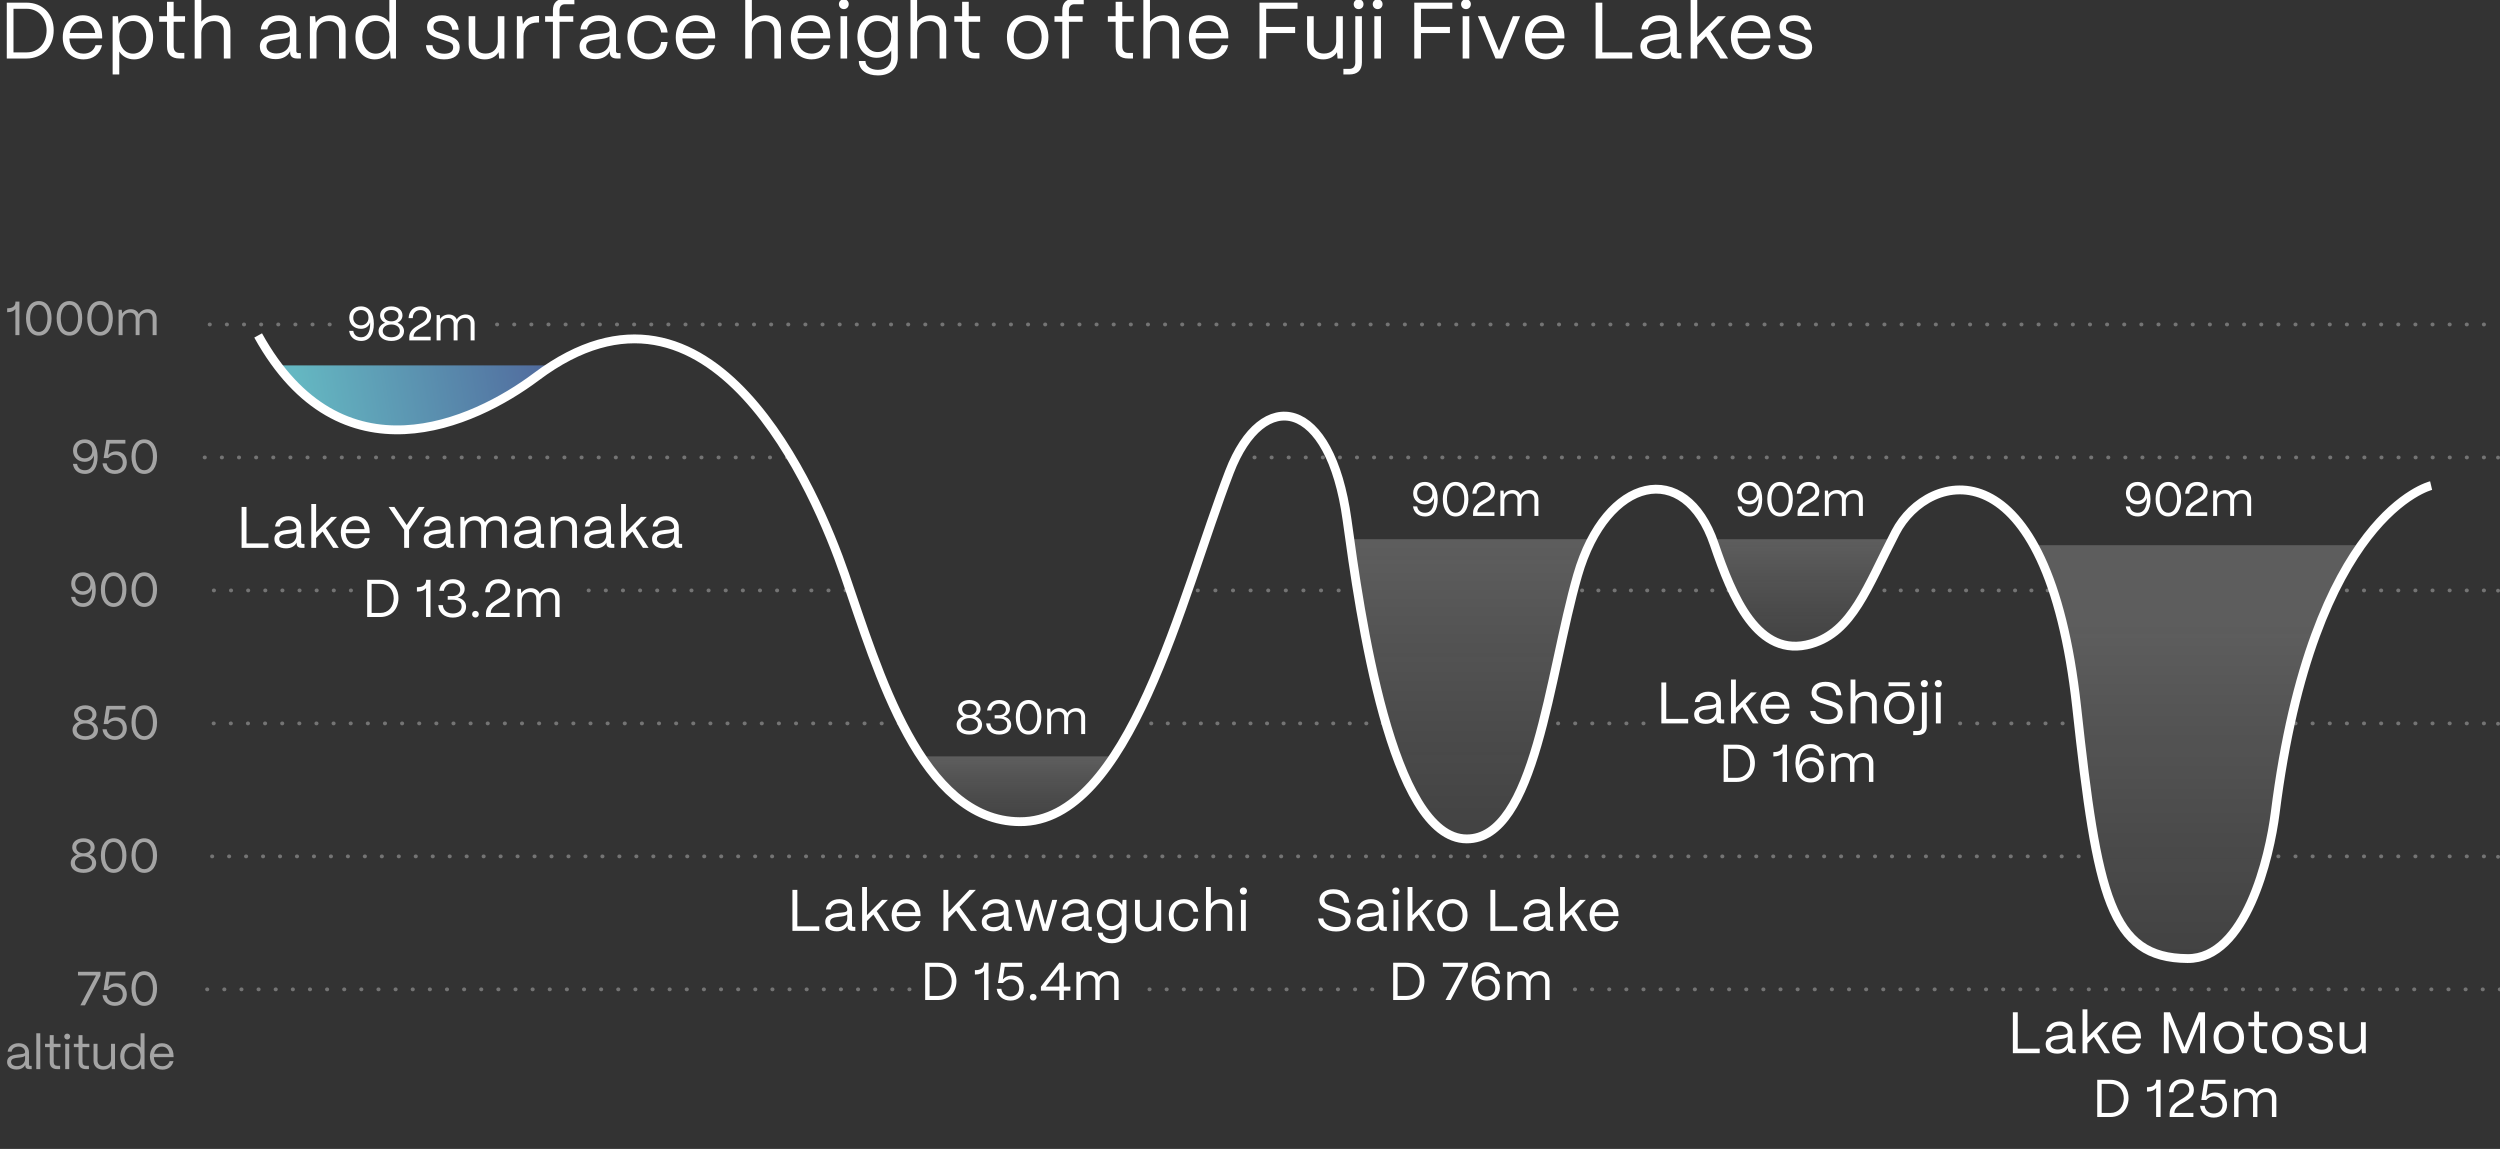 <svg width="470" height="216" viewBox="0 0 470 216" fill="none" xmlns="http://www.w3.org/2000/svg">
<rect x="0" y="0" width="470" height="216" fill="#333333" stroke="none"/>
<g clip-path="url(#clip0_298_1403)">
<g opacity="0.3">
<path d="M444.5 102.5H382L388 116L390.296 129.439L392.899 153.443L395.233 165.381L399.503 174.97L405.869 179.383L413.966 180.034L418.792 177.018L425.142 165.207L428.46 148.411L430.889 134.647L434.667 122.534L438.5 111.5L444.5 102.5Z" fill="url(#paint0_linear_298_1403)"/>
</g>
<path opacity="0.3" d="M355.7 101.373H321.934L326.188 113.676L331.411 119.534L337.603 121.487L345.413 119.122L351.144 111.041L355.7 101.373Z" fill="url(#paint1_linear_298_1403)"/>
<path opacity="0.3" d="M299.28 101.373H253.75L256.56 118.852L261.37 138.696L267.133 151.682L272.546 156.953L277.134 157.588L282.341 154.333L287.31 145.094L294.819 116.883L299.28 101.373Z" fill="url(#paint2_linear_298_1403)"/>
<path opacity="0.3" d="M209.427 142.205H173.184L179.962 150L186.932 153.778L194.282 154.27L200.584 151.683L206.538 146.126L209.427 142.205Z" fill="url(#paint3_linear_298_1403)"/>
<path d="M103.33 68.701H52.449L57.752 74.511L66.658 79.449L74.627 80.814L82.216 80.115L90.963 77.195L97.043 73.908L103.33 68.701Z" fill="url(#paint4_linear_298_1403)"/>
<path d="M467 61L93 61" stroke="#747474" stroke-width="0.715" stroke-miterlimit="10" stroke-linecap="round" stroke-dasharray="0.05 3.17"/>
<path d="M62 61L38 61" stroke="#747474" stroke-width="0.715" stroke-miterlimit="10" stroke-linecap="round" stroke-dasharray="0.05 3.17"/>
<path d="M148 86H38" stroke="#747474" stroke-width="0.715" stroke-miterlimit="10" stroke-linecap="round" stroke-dasharray="0.05 3.17"/>
<path d="M469.636 86.019H469.621" stroke="#747474" stroke-width="0.715" stroke-miterlimit="10" stroke-linecap="round"/>
<path d="M467 86L232 86" stroke="#747474" stroke-width="0.715" stroke-miterlimit="10" stroke-linecap="round" stroke-dasharray="0.05 3.16"/>
<path d="M255 111L224 111" stroke="#747474" stroke-width="0.715" stroke-miterlimit="10" stroke-linecap="round" stroke-dasharray="0.05 3.26"/>
<path d="M469.636 111.041H469.621" stroke="#747474" stroke-width="0.715" stroke-miterlimit="10" stroke-linecap="round"/>
<path d="M467 111L439 111" stroke="#747474" stroke-width="0.715" stroke-miterlimit="10" stroke-linecap="round" stroke-dasharray="0.05 3.17"/>
<path d="M385 111L351 111" stroke="#747474" stroke-width="0.715" stroke-miterlimit="10" stroke-linecap="round" stroke-dasharray="0.05 3.02"/>
<path d="M325 111L296 111" stroke="#747474" stroke-width="0.715" stroke-miterlimit="10" stroke-linecap="round" stroke-dasharray="0.05 3.01"/>
<path d="M159 111L109 111" stroke="#747474" stroke-width="0.715" stroke-miterlimit="10" stroke-linecap="round" stroke-dasharray="0.05 3.17"/>
<path d="M66 111L38 111" stroke="#747474" stroke-width="0.715" stroke-miterlimit="10" stroke-linecap="round" stroke-dasharray="0.05 3.17"/>
<path d="M469.636 136.057H469.621" stroke="#747474" stroke-width="0.715" stroke-miterlimit="10" stroke-linecap="round"/>
<path d="M467 136L431 136" stroke="#747474" stroke-width="0.715" stroke-miterlimit="10" stroke-linecap="round" stroke-dasharray="0.05 3.17"/>
<path d="M391 136L368 136" stroke="#747474" stroke-width="0.715" stroke-miterlimit="10" stroke-linecap="round" stroke-dasharray="0.05 3.16"/>
<path d="M309 136L291 136" stroke="#747474" stroke-width="0.715" stroke-miterlimit="10" stroke-linecap="round" stroke-dasharray="0.05 3.16"/>
<path d="M260 136L213 136" stroke="#747474" stroke-width="0.715" stroke-miterlimit="10" stroke-linecap="round" stroke-dasharray="0.05 3.06"/>
<path d="M169 136L38 136" stroke="#747474" stroke-width="0.715" stroke-miterlimit="10" stroke-linecap="round" stroke-dasharray="0.05 3.17"/>
<path d="M469.636 161.076H469.621" stroke="#747474" stroke-width="0.715" stroke-miterlimit="10" stroke-linecap="round"/>
<path d="M467 161L426 161" stroke="#747474" stroke-width="0.715" stroke-miterlimit="10" stroke-linecap="round" stroke-dasharray="0.05 3.17"/>
<path d="M394 161L38 161" stroke="#747474" stroke-width="0.715" stroke-miterlimit="10" stroke-linecap="round" stroke-dasharray="0.05 3.14"/>
<path d="M171 186L38 186" stroke="#747474" stroke-width="0.715" stroke-miterlimit="10" stroke-linecap="round" stroke-dasharray="0.05 3.17"/>
<path d="M258 186L213 186" stroke="#747474" stroke-width="0.715" stroke-miterlimit="10" stroke-linecap="round" stroke-dasharray="0.05 3.17"/>
<path d="M470 186L294 186" stroke="#747474" stroke-width="0.715" stroke-miterlimit="10" stroke-linecap="round" stroke-dasharray="0.05 3.17"/>
<path d="M457.051 91.291C457.051 91.291 434.842 96.514 427.745 152.776C426.698 161.079 422.221 180.304 411.251 180.209C396.741 180.097 394.296 168.508 390.422 132.979C384.945 82.909 362.482 88.275 356.354 100.102C351.004 110.421 348.289 118.755 340.51 121.025C330.414 123.962 325.619 112.119 322.285 102.324C316.793 86.195 301.965 89.481 296.583 108.166C291.202 126.852 288.662 157.713 275.755 157.713C261.546 157.713 255.673 115.374 253.244 97.72C250.1 74.828 237.4 72.447 231.129 88.751C222.096 112.214 212.301 154.617 191.711 154.475C173.153 154.348 165.104 126.28 158.801 108.008C153.531 92.72 133.861 46.046 100.825 70.828C89.029 79.67 64.073 91.116 48.531 63.065" stroke="white" stroke-width="1.662" stroke-miterlimit="10"/>
<path d="M2.893 58.095C2.596 58.491 2.11 58.689 1.453 58.689H1.345V57.951H1.453C2.398 57.951 2.902 57.546 2.902 56.79V56.7H3.649V63H2.893V58.095ZM7.295 63.099C5.828 63.099 4.892 61.821 4.892 59.832C4.892 57.861 5.828 56.601 7.295 56.601C8.762 56.601 9.698 57.861 9.698 59.832C9.698 61.821 8.762 63.099 7.295 63.099ZM5.666 59.832C5.666 61.398 6.305 62.406 7.295 62.406C8.285 62.406 8.924 61.398 8.924 59.832C8.924 58.284 8.285 57.294 7.295 57.294C6.305 57.294 5.666 58.284 5.666 59.832ZM13.052 63.099C11.585 63.099 10.649 61.821 10.649 59.832C10.649 57.861 11.585 56.601 13.052 56.601C14.519 56.601 15.455 57.861 15.455 59.832C15.455 61.821 14.519 63.099 13.052 63.099ZM11.423 59.832C11.423 61.398 12.062 62.406 13.052 62.406C14.042 62.406 14.681 61.398 14.681 59.832C14.681 58.284 14.042 57.294 13.052 57.294C12.062 57.294 11.423 58.284 11.423 59.832ZM18.809 63.099C17.342 63.099 16.406 61.821 16.406 59.832C16.406 57.861 17.342 56.601 18.809 56.601C20.276 56.601 21.212 57.861 21.212 59.832C21.212 61.821 20.276 63.099 18.809 63.099ZM17.18 59.832C17.18 61.398 17.819 62.406 18.809 62.406C19.799 62.406 20.438 61.398 20.438 59.832C20.438 58.284 19.799 57.294 18.809 57.294C17.819 57.294 17.18 58.284 17.18 59.832ZM22.297 63V58.23H22.892L22.963 58.968C23.288 58.455 23.909 58.122 24.593 58.122C25.312 58.122 25.852 58.491 26.096 59.067C26.401 58.509 27.058 58.122 27.788 58.122C28.796 58.122 29.444 58.833 29.444 59.805V63H28.697V59.832C28.697 59.193 28.3 58.779 27.662 58.779C26.77 58.779 26.248 59.373 26.239 60.102V63H25.502V59.832C25.502 59.193 25.105 58.779 24.466 58.779C23.576 58.779 23.053 59.373 23.044 60.102V63H22.297Z" fill="#A4A4A4"/>
<path d="M3.106 201.072C2.026 201.072 1.333 200.514 1.333 199.641C1.333 198.543 2.395 198.336 3.349 198.237C4.078 198.165 4.708 198.174 4.717 197.787C4.708 197.184 4.213 196.761 3.493 196.761C2.8 196.761 2.26 197.148 2.179 197.715H1.441C1.531 196.779 2.377 196.122 3.511 196.122C4.69 196.122 5.446 196.824 5.446 197.832V200.154C5.446 200.307 5.527 200.388 5.689 200.388H5.959V201H5.536C5.023 201 4.753 200.766 4.753 200.325V200.181C4.474 200.73 3.934 201.072 3.106 201.072ZM2.08 199.623C2.08 200.118 2.53 200.433 3.214 200.433C4.105 200.433 4.717 199.866 4.717 199.074V198.453C4.51 198.732 3.979 198.786 3.394 198.849C2.737 198.921 2.08 199.011 2.08 199.623ZM6.824 201V194.25H7.571V201H6.824ZM10.771 201C9.844 201 9.349 200.523 9.349 199.641V196.86H8.467V196.23H9.349V194.601H10.096V196.23H11.383V196.86H10.096V199.641C10.096 200.118 10.33 200.37 10.771 200.37H11.302V201H10.771ZM12.263 201V196.23H13.01V201H12.263ZM12.083 194.871C12.083 194.556 12.326 194.322 12.641 194.322C12.956 194.322 13.19 194.556 13.19 194.871C13.19 195.186 12.956 195.429 12.641 195.429C12.326 195.429 12.083 195.186 12.083 194.871ZM16.185 201C15.258 201 14.763 200.523 14.763 199.641V196.86H13.881V196.23H14.763V194.601H15.51V196.23H16.797V196.86H15.51V199.641C15.51 200.118 15.744 200.37 16.185 200.37H16.716V201H16.185ZM19.414 201.099C18.253 201.099 17.587 200.388 17.587 199.416V196.23H18.334V199.389C18.334 200.073 18.811 200.442 19.486 200.442C20.377 200.442 20.863 199.848 20.872 199.128V196.23H21.619V201H21.025L20.962 200.28C20.647 200.82 20.071 201.099 19.414 201.099ZM24.771 201.099C23.493 201.099 22.602 200.073 22.602 198.588C22.602 197.13 23.484 196.122 24.762 196.122C25.482 196.122 26.085 196.437 26.427 196.941V194.25H27.174V201H26.58L26.499 200.082C26.184 200.703 25.554 201.099 24.771 201.099ZM23.376 198.588C23.376 199.686 23.997 200.451 24.888 200.451C25.797 200.451 26.427 199.677 26.427 198.57C26.427 197.499 25.815 196.761 24.933 196.761C24.015 196.761 23.376 197.508 23.376 198.588ZM30.532 201.099C29.119 201.099 28.183 200.064 28.183 198.633C28.183 197.004 29.236 196.122 30.442 196.122C31.756 196.122 32.602 197.004 32.63 198.534V198.741H28.93C28.976 199.758 29.57 200.451 30.532 200.451C31.198 200.451 31.684 200.118 31.883 199.497H32.611C32.395 200.478 31.622 201.099 30.532 201.099ZM28.976 198.12H31.846C31.712 197.283 31.207 196.77 30.442 196.77C29.686 196.77 29.128 197.265 28.976 198.12Z" fill="#A4A4A4"/>
<path d="M45.418 103V95.3H46.342V102.153H50.467V103H45.418ZM53.756 103.088C52.436 103.088 51.589 102.406 51.589 101.339C51.589 99.997 52.887 99.744 54.053 99.623C54.944 99.535 55.714 99.546 55.725 99.073C55.714 98.336 55.109 97.819 54.229 97.819C53.382 97.819 52.722 98.292 52.623 98.985H51.721C51.831 97.841 52.865 97.038 54.251 97.038C55.692 97.038 56.616 97.896 56.616 99.128V101.966C56.616 102.153 56.715 102.252 56.913 102.252H57.243V103H56.726C56.099 103 55.769 102.714 55.769 102.175V101.999C55.428 102.67 54.768 103.088 53.756 103.088ZM52.502 101.317C52.502 101.922 53.052 102.307 53.888 102.307C54.977 102.307 55.725 101.614 55.725 100.646V99.887C55.472 100.228 54.823 100.294 54.108 100.371C53.305 100.459 52.502 100.569 52.502 101.317ZM58.52 103V94.75H59.433V100.041L62.271 97.17H63.371L61.27 99.293L63.69 103H62.623L60.643 99.931L59.433 101.152V103H58.52ZM66.942 103.121C65.215 103.121 64.071 101.856 64.071 100.107C64.071 98.116 65.358 97.038 66.832 97.038C68.438 97.038 69.472 98.116 69.505 99.986V100.239H64.984C65.039 101.482 65.765 102.329 66.942 102.329C67.756 102.329 68.35 101.922 68.592 101.163H69.483C69.219 102.362 68.273 103.121 66.942 103.121ZM65.039 99.48H68.548C68.383 98.457 67.767 97.83 66.832 97.83C65.908 97.83 65.226 98.435 65.039 99.48ZM75.981 103V99.601L73.055 95.3H74.144L76.454 98.721L78.753 95.3H79.842L76.905 99.601V103H75.981ZM81.819 103.088C80.499 103.088 79.652 102.406 79.652 101.339C79.652 99.997 80.95 99.744 82.116 99.623C83.007 99.535 83.777 99.546 83.788 99.073C83.777 98.336 83.172 97.819 82.292 97.819C81.445 97.819 80.785 98.292 80.686 98.985H79.784C79.894 97.841 80.928 97.038 82.314 97.038C83.755 97.038 84.679 97.896 84.679 99.128V101.966C84.679 102.153 84.778 102.252 84.976 102.252H85.306V103H84.789C84.162 103 83.832 102.714 83.832 102.175V101.999C83.491 102.67 82.831 103.088 81.819 103.088ZM80.565 101.317C80.565 101.922 81.115 102.307 81.951 102.307C83.04 102.307 83.788 101.614 83.788 100.646V99.887C83.535 100.228 82.886 100.294 82.171 100.371C81.368 100.459 80.565 100.569 80.565 101.317ZM86.549 103V97.17H87.275L87.364 98.072C87.76 97.445 88.519 97.038 89.355 97.038C90.234 97.038 90.894 97.489 91.192 98.193C91.566 97.511 92.368 97.038 93.26 97.038C94.492 97.038 95.284 97.907 95.284 99.095V103H94.371V99.128C94.371 98.347 93.886 97.841 93.106 97.841C92.016 97.841 91.379 98.567 91.368 99.458V103H90.466V99.128C90.466 98.347 89.981 97.841 89.201 97.841C88.112 97.841 87.474 98.567 87.463 99.458V103H86.549ZM98.813 103.088C97.493 103.088 96.646 102.406 96.646 101.339C96.646 99.997 97.944 99.744 99.11 99.623C100.001 99.535 100.771 99.546 100.782 99.073C100.771 98.336 100.166 97.819 99.286 97.819C98.439 97.819 97.779 98.292 97.68 98.985H96.778C96.888 97.841 97.922 97.038 99.308 97.038C100.749 97.038 101.673 97.896 101.673 99.128V101.966C101.673 102.153 101.772 102.252 101.97 102.252H102.3V103H101.783C101.156 103 100.826 102.714 100.826 102.175V101.999C100.485 102.67 99.825 103.088 98.813 103.088ZM97.559 101.317C97.559 101.922 98.109 102.307 98.945 102.307C100.034 102.307 100.782 101.614 100.782 100.646V99.887C100.529 100.228 99.88 100.294 99.165 100.371C98.362 100.459 97.559 100.569 97.559 101.317ZM103.543 103V97.17H104.269L104.357 98.061C104.753 97.445 105.512 97.038 106.381 97.038C107.635 97.038 108.471 97.852 108.471 99.139V103H107.558V99.172C107.558 98.358 107.03 97.841 106.15 97.841C105.105 97.841 104.467 98.567 104.456 99.458V103H103.543ZM112.004 103.088C110.684 103.088 109.837 102.406 109.837 101.339C109.837 99.997 111.135 99.744 112.301 99.623C113.192 99.535 113.962 99.546 113.973 99.073C113.962 98.336 113.357 97.819 112.477 97.819C111.63 97.819 110.97 98.292 110.871 98.985H109.969C110.079 97.841 111.113 97.038 112.499 97.038C113.94 97.038 114.864 97.896 114.864 99.128V101.966C114.864 102.153 114.963 102.252 115.161 102.252H115.491V103H114.974C114.347 103 114.017 102.714 114.017 102.175V101.999C113.676 102.67 113.016 103.088 112.004 103.088ZM110.75 101.317C110.75 101.922 111.3 102.307 112.136 102.307C113.225 102.307 113.973 101.614 113.973 100.646V99.887C113.72 100.228 113.071 100.294 112.356 100.371C111.553 100.459 110.75 100.569 110.75 101.317ZM116.767 103V94.75H117.68V100.041L120.518 97.17H121.618L119.517 99.293L121.937 103H120.87L118.89 99.931L117.68 101.152V103H116.767ZM124.754 103.088C123.434 103.088 122.587 102.406 122.587 101.339C122.587 99.997 123.885 99.744 125.051 99.623C125.942 99.535 126.712 99.546 126.723 99.073C126.712 98.336 126.107 97.819 125.227 97.819C124.38 97.819 123.72 98.292 123.621 98.985H122.719C122.829 97.841 123.863 97.038 125.249 97.038C126.69 97.038 127.614 97.896 127.614 99.128V101.966C127.614 102.153 127.713 102.252 127.911 102.252H128.241V103H127.724C127.097 103 126.767 102.714 126.767 102.175V101.999C126.426 102.67 125.766 103.088 124.754 103.088ZM123.5 101.317C123.5 101.922 124.05 102.307 124.886 102.307C125.975 102.307 126.723 101.614 126.723 100.646V99.887C126.47 100.228 125.821 100.294 125.106 100.371C124.303 100.459 123.5 100.569 123.5 101.317Z" fill="white"/>
<path d="M69.027 116V109H71.497C73.507 109 74.907 110.42 74.907 112.46C74.907 114.55 73.507 116 71.497 116H69.027ZM69.867 115.23H71.547C72.997 115.23 74.017 114.09 74.017 112.46C74.017 110.95 72.997 109.77 71.547 109.77H69.867V115.23ZM80.099 110.55C79.769 110.99 79.229 111.21 78.499 111.21H78.379V110.39H78.499C79.549 110.39 80.109 109.94 80.109 109.1V109H80.939V116H80.099V110.55ZM85.13 116.11C83.55 116.11 82.48 115.2 82.39 113.77H83.26C83.32 114.73 84.05 115.34 85.14 115.34C86.14 115.34 86.79 114.81 86.79 114.01C86.79 113.23 86.17 112.75 85.11 112.75H84.17V112.06H85.11C85.94 112.06 86.52 111.58 86.52 110.87C86.52 110.17 85.95 109.66 85.1 109.66C84.23 109.66 83.58 110.21 83.45 111.07H82.58C82.76 109.74 83.76 108.89 85.15 108.89C86.45 108.89 87.36 109.64 87.36 110.7C87.36 111.51 86.83 112.13 86.05 112.34C87.05 112.57 87.62 113.2 87.62 114.1C87.62 115.29 86.63 116.11 85.13 116.11ZM89.385 116.1C89.025 116.1 88.755 115.83 88.755 115.47C88.755 115.12 89.025 114.85 89.385 114.85C89.745 114.85 90.015 115.12 90.015 115.47C90.015 115.83 89.745 116.1 89.385 116.1ZM91.361 115.34C91.361 112.77 95.05 112.8 95.05 110.9C95.05 110.16 94.531 109.66 93.691 109.66C92.811 109.66 92.111 110.21 92.091 111.34H91.21C91.29 109.74 92.341 108.89 93.701 108.89C95.04 108.89 95.921 109.7 95.921 110.9C95.921 113.3 92.251 113.2 92.251 115.23H95.82V116H91.361V115.34ZM97.264 116V110.7H97.924L98.004 111.52C98.364 110.95 99.054 110.58 99.814 110.58C100.614 110.58 101.214 110.99 101.484 111.63C101.824 111.01 102.554 110.58 103.364 110.58C104.484 110.58 105.204 111.37 105.204 112.45V116H104.374V112.48C104.374 111.77 103.934 111.31 103.224 111.31C102.234 111.31 101.654 111.97 101.644 112.78V116H100.824V112.48C100.824 111.77 100.384 111.31 99.674 111.31C98.684 111.31 98.104 111.97 98.094 112.78V116H97.264Z" fill="white"/>
<path d="M173.93 188V181H176.4C178.41 181 179.81 182.42 179.81 184.46C179.81 186.55 178.41 188 176.4 188H173.93ZM174.77 187.23H176.45C177.9 187.23 178.92 186.09 178.92 184.46C178.92 182.95 177.9 181.77 176.45 181.77H174.77V187.23ZM185.002 182.55C184.672 182.99 184.132 183.21 183.402 183.21H183.282V182.39H183.402C184.452 182.39 185.012 181.94 185.012 181.1V181H185.842V188H185.002V182.55ZM189.963 188.11C188.563 188.11 187.533 187.25 187.383 185.89H188.253C188.363 186.78 189.043 187.34 189.963 187.34C190.953 187.34 191.613 186.68 191.613 185.72C191.613 184.77 190.953 184.11 190.003 184.11C189.473 184.11 189.003 184.32 188.553 184.8H187.623L188.193 181H192.163V181.77H188.893L188.533 184.13C188.963 183.66 189.533 183.39 190.223 183.39C191.533 183.39 192.463 184.35 192.463 185.71C192.463 187.13 191.453 188.11 189.963 188.11ZM194.238 188.1C193.878 188.1 193.608 187.83 193.608 187.47C193.608 187.12 193.878 186.85 194.238 186.85C194.598 186.85 194.868 187.12 194.868 187.47C194.868 187.83 194.598 188.1 194.238 188.1ZM199.161 188V186.25H195.691V185.5L199.151 181H200.001V185.48H201.231V186.25H200.001V188H199.161ZM196.611 185.48H199.161V182.17L196.611 185.48ZM202.362 188V182.7H203.022L203.102 183.52C203.462 182.95 204.152 182.58 204.912 182.58C205.712 182.58 206.312 182.99 206.582 183.63C206.922 183.01 207.652 182.58 208.462 182.58C209.582 182.58 210.302 183.37 210.302 184.45V188H209.472V184.48C209.472 183.77 209.032 183.31 208.322 183.31C207.332 183.31 206.752 183.97 206.742 184.78V188H205.922V184.48C205.922 183.77 205.482 183.31 204.772 183.31C203.782 183.31 203.202 183.97 203.192 184.78V188H202.362Z" fill="white"/>
<path d="M324.041 147V140H326.511C328.521 140 329.921 141.42 329.921 143.46C329.921 145.55 328.521 147 326.511 147H324.041ZM324.881 146.23H326.561C328.011 146.23 329.031 145.09 329.031 143.46C329.031 141.95 328.011 140.77 326.561 140.77H324.881V146.23ZM335.113 141.55C334.783 141.99 334.243 142.21 333.513 142.21H333.393V141.39H333.513C334.563 141.39 335.123 140.94 335.123 140.1V140H335.953V147H335.113V141.55ZM340.434 147.11C338.524 147.11 337.534 145.55 337.534 143.45C337.534 141.19 338.674 139.89 340.424 139.89C341.754 139.89 342.774 140.78 342.904 142.07H342.034C341.934 141.24 341.274 140.66 340.424 140.66C339.044 140.66 338.304 141.84 338.304 143.5C338.304 143.65 338.314 143.77 338.324 143.9C338.564 143.07 339.414 142.37 340.564 142.37C341.894 142.37 342.854 143.33 342.854 144.72C342.854 146.13 341.864 147.11 340.434 147.11ZM338.734 144.73C338.734 145.8 339.554 146.35 340.374 146.35C341.184 146.35 341.994 145.81 341.994 144.72C341.994 143.62 341.204 143.09 340.394 143.09C339.574 143.09 338.734 143.65 338.734 144.73ZM344.251 147V141.7H344.911L344.991 142.52C345.351 141.95 346.041 141.58 346.801 141.58C347.601 141.58 348.201 141.99 348.471 142.63C348.811 142.01 349.541 141.58 350.351 141.58C351.471 141.58 352.191 142.37 352.191 143.45V147H351.361V143.48C351.361 142.77 350.921 142.31 350.211 142.31C349.221 142.31 348.641 142.97 348.631 143.78V147H347.811V143.48C347.811 142.77 347.371 142.31 346.661 142.31C345.671 142.31 345.091 142.97 345.081 143.78V147H344.251Z" fill="white"/>
<path d="M394.28 210V203H396.75C398.76 203 400.16 204.42 400.16 206.46C400.16 208.55 398.76 210 396.75 210H394.28ZM395.12 209.23H396.8C398.25 209.23 399.27 208.09 399.27 206.46C399.27 204.95 398.25 203.77 396.8 203.77H395.12V209.23ZM405.352 204.55C405.022 204.99 404.482 205.21 403.752 205.21H403.632V204.39H403.752C404.802 204.39 405.362 203.94 405.362 203.1V203H406.192V210H405.352V204.55ZM407.893 209.34C407.893 206.77 411.583 206.8 411.583 204.9C411.583 204.16 411.063 203.66 410.223 203.66C409.343 203.66 408.643 204.21 408.623 205.34H407.743C407.823 203.74 408.873 202.89 410.233 202.89C411.573 202.89 412.453 203.7 412.453 204.9C412.453 207.3 408.783 207.2 408.783 209.23H412.353V210H407.893V209.34ZM416.186 210.11C414.786 210.11 413.756 209.25 413.606 207.89H414.476C414.586 208.78 415.266 209.34 416.186 209.34C417.176 209.34 417.836 208.68 417.836 207.72C417.836 206.77 417.176 206.11 416.226 206.11C415.696 206.11 415.226 206.32 414.776 206.8H413.846L414.416 203H418.386V203.77H415.116L414.756 206.13C415.186 205.66 415.756 205.39 416.446 205.39C417.756 205.39 418.686 206.35 418.686 207.71C418.686 209.13 417.676 210.11 416.186 210.11ZM420.012 210V204.7H420.672L420.752 205.52C421.112 204.95 421.802 204.58 422.562 204.58C423.362 204.58 423.962 204.99 424.232 205.63C424.572 205.01 425.302 204.58 426.112 204.58C427.232 204.58 427.952 205.37 427.952 206.45V210H427.122V206.48C427.122 205.77 426.682 205.31 425.972 205.31C424.982 205.31 424.402 205.97 424.392 206.78V210H423.572V206.48C423.572 205.77 423.132 205.31 422.422 205.31C421.432 205.31 420.852 205.97 420.842 206.78V210H420.012Z" fill="white"/>
<path d="M148.976 175V167.3H149.9V174.153H154.025V175H148.976ZM157.314 175.088C155.994 175.088 155.147 174.406 155.147 173.339C155.147 171.997 156.445 171.744 157.611 171.623C158.502 171.535 159.272 171.546 159.283 171.073C159.272 170.336 158.667 169.819 157.787 169.819C156.94 169.819 156.28 170.292 156.181 170.985H155.279C155.389 169.841 156.423 169.038 157.809 169.038C159.25 169.038 160.174 169.896 160.174 171.128V173.966C160.174 174.153 160.273 174.252 160.471 174.252H160.801V175H160.284C159.657 175 159.327 174.714 159.327 174.175V173.999C158.986 174.67 158.326 175.088 157.314 175.088ZM156.06 173.317C156.06 173.922 156.61 174.307 157.446 174.307C158.535 174.307 159.283 173.614 159.283 172.646V171.887C159.03 172.228 158.381 172.294 157.666 172.371C156.863 172.459 156.06 172.569 156.06 173.317ZM162.078 175V166.75H162.991V172.041L165.829 169.17H166.929L164.828 171.293L167.248 175H166.181L164.201 171.931L162.991 173.152V175H162.078ZM170.5 175.121C168.773 175.121 167.629 173.856 167.629 172.107C167.629 170.116 168.916 169.038 170.39 169.038C171.996 169.038 173.03 170.116 173.063 171.986V172.239H168.542C168.597 173.482 169.323 174.329 170.5 174.329C171.314 174.329 171.908 173.922 172.15 173.163H173.041C172.777 174.362 171.831 175.121 170.5 175.121ZM168.597 171.48H172.106C171.941 170.457 171.325 169.83 170.39 169.83C169.466 169.83 168.784 170.435 168.597 171.48ZM177.361 175V167.3H178.285V171.513L182.256 167.3H183.455L180.386 170.512L183.664 175H182.52L179.748 171.183L178.285 172.712V175H177.361ZM186.741 175.088C185.421 175.088 184.574 174.406 184.574 173.339C184.574 171.997 185.872 171.744 187.038 171.623C187.929 171.535 188.699 171.546 188.71 171.073C188.699 170.336 188.094 169.819 187.214 169.819C186.367 169.819 185.707 170.292 185.608 170.985H184.706C184.816 169.841 185.85 169.038 187.236 169.038C188.677 169.038 189.601 169.896 189.601 171.128V173.966C189.601 174.153 189.7 174.252 189.898 174.252H190.228V175H189.711C189.084 175 188.754 174.714 188.754 174.175V173.999C188.413 174.67 187.753 175.088 186.741 175.088ZM185.487 173.317C185.487 173.922 186.037 174.307 186.873 174.307C187.962 174.307 188.71 173.614 188.71 172.646V171.887C188.457 172.228 187.808 172.294 187.093 172.371C186.29 172.459 185.487 172.569 185.487 173.317ZM192.553 175L190.826 169.17H191.761L193.103 173.867L194.401 169.17H195.193L196.491 173.845L197.822 169.17H198.757L197.03 175H196.029L194.797 170.556L193.565 175H192.553ZM201.769 175.088C200.449 175.088 199.602 174.406 199.602 173.339C199.602 171.997 200.9 171.744 202.066 171.623C202.957 171.535 203.727 171.546 203.738 171.073C203.727 170.336 203.122 169.819 202.242 169.819C201.395 169.819 200.735 170.292 200.636 170.985H199.734C199.844 169.841 200.878 169.038 202.264 169.038C203.705 169.038 204.629 169.896 204.629 171.128V173.966C204.629 174.153 204.728 174.252 204.926 174.252H205.256V175H204.739C204.112 175 203.782 174.714 203.782 174.175V173.999C203.441 174.67 202.781 175.088 201.769 175.088ZM200.515 173.317C200.515 173.922 201.065 174.307 201.901 174.307C202.99 174.307 203.738 173.614 203.738 172.646V171.887C203.485 172.228 202.836 172.294 202.121 172.371C201.318 172.459 200.515 172.569 200.515 173.317ZM209.041 177.332C207.468 177.332 206.401 176.573 206.401 175.341H207.314C207.314 176.034 208.018 176.562 209.041 176.562C210.24 176.562 210.867 175.847 210.867 174.846V173.9C210.46 174.505 209.756 174.901 208.865 174.901C207.314 174.901 206.203 173.713 206.203 171.997C206.203 170.248 207.325 169.038 208.865 169.038C209.8 169.038 210.559 169.478 210.955 170.182L211.054 169.17H211.769V174.846C211.769 176.32 210.779 177.332 209.041 177.332ZM207.149 171.986C207.149 173.24 207.908 174.109 208.997 174.109C210.097 174.109 210.867 173.229 210.867 171.964C210.867 170.71 210.097 169.83 208.997 169.83C207.908 169.83 207.149 170.71 207.149 171.986ZM215.61 175.121C214.191 175.121 213.377 174.252 213.377 173.064V169.17H214.29V173.031C214.29 173.867 214.873 174.318 215.698 174.318C216.787 174.318 217.381 173.592 217.392 172.712V169.17H218.305V175H217.579L217.502 174.12C217.117 174.78 216.413 175.121 215.61 175.121ZM222.631 175.121C220.739 175.121 219.727 173.735 219.727 172.052C219.727 170.094 221.014 169.038 222.598 169.038C224.061 169.038 225.106 169.918 225.271 171.414H224.38C224.226 170.446 223.555 169.83 222.576 169.83C221.421 169.83 220.651 170.677 220.651 172.052C220.651 173.537 221.553 174.329 222.642 174.329C223.577 174.329 224.215 173.735 224.38 172.723H225.271C225.106 174.23 224.138 175.121 222.631 175.121ZM226.722 175V166.75H227.635V169.918C228.053 169.39 228.768 169.038 229.56 169.038C230.814 169.038 231.65 169.852 231.65 171.139V175H230.737V171.172C230.737 170.358 230.209 169.841 229.384 169.841C228.284 169.841 227.646 170.567 227.635 171.458V175H226.722ZM233.301 175V169.17H234.214V175H233.301ZM233.081 167.509C233.081 167.124 233.378 166.838 233.763 166.838C234.148 166.838 234.434 167.124 234.434 167.509C234.434 167.894 234.148 168.191 233.763 168.191C233.378 168.191 233.081 167.894 233.081 167.509Z" fill="white"/>
<path d="M251.184 175.121C249.248 175.121 247.917 174.12 247.818 172.668H248.786C248.896 173.658 249.831 174.285 251.184 174.285C252.361 174.285 252.977 173.801 252.977 172.998C252.977 172.217 252.295 171.92 251.558 171.689L250.227 171.271C249.611 171.073 248.06 170.743 248.06 169.236C248.06 167.993 249.083 167.179 250.678 167.179C252.438 167.179 253.527 168.07 253.648 169.709H252.691C252.614 168.62 251.855 168.015 250.634 168.015C249.666 168.015 248.984 168.455 248.984 169.192C248.984 170.039 249.864 170.215 250.524 170.424L251.767 170.809C252.746 171.117 253.923 171.502 253.923 172.954C253.923 174.307 252.889 175.121 251.184 175.121ZM257.239 175.088C255.919 175.088 255.072 174.406 255.072 173.339C255.072 171.997 256.37 171.744 257.536 171.623C258.427 171.535 259.197 171.546 259.208 171.073C259.197 170.336 258.592 169.819 257.712 169.819C256.865 169.819 256.205 170.292 256.106 170.985H255.204C255.314 169.841 256.348 169.038 257.734 169.038C259.175 169.038 260.099 169.896 260.099 171.128V173.966C260.099 174.153 260.198 174.252 260.396 174.252H260.726V175H260.209C259.582 175 259.252 174.714 259.252 174.175V173.999C258.911 174.67 258.251 175.088 257.239 175.088ZM255.985 173.317C255.985 173.922 256.535 174.307 257.371 174.307C258.46 174.307 259.208 173.614 259.208 172.646V171.887C258.955 172.228 258.306 172.294 257.591 172.371C256.788 172.459 255.985 172.569 255.985 173.317ZM261.97 175V169.17H262.883V175H261.97ZM261.75 167.509C261.75 167.124 262.047 166.838 262.432 166.838C262.817 166.838 263.103 167.124 263.103 167.509C263.103 167.894 262.817 168.191 262.432 168.191C262.047 168.191 261.75 167.894 261.75 167.509ZM264.629 175V166.75H265.542V172.041L268.38 169.17H269.48L267.379 171.293L269.799 175H268.732L266.752 171.931L265.542 173.152V175H264.629ZM273.04 175.121C271.17 175.121 270.18 173.79 270.18 172.03C270.18 170.083 271.456 169.038 273.04 169.038C274.899 169.038 275.9 170.38 275.9 172.03C275.9 174.043 274.679 175.121 273.04 175.121ZM271.115 172.03C271.115 173.526 271.984 174.329 273.04 174.329C274.283 174.329 274.965 173.295 274.965 172.03C274.965 170.721 274.206 169.83 273.04 169.83C271.874 169.83 271.115 170.721 271.115 172.03ZM280.192 175V167.3H281.116V174.153H285.241V175H280.192ZM288.53 175.088C287.21 175.088 286.363 174.406 286.363 173.339C286.363 171.997 287.661 171.744 288.827 171.623C289.718 171.535 290.488 171.546 290.499 171.073C290.488 170.336 289.883 169.819 289.003 169.819C288.156 169.819 287.496 170.292 287.397 170.985H286.495C286.605 169.841 287.639 169.038 289.025 169.038C290.466 169.038 291.39 169.896 291.39 171.128V173.966C291.39 174.153 291.489 174.252 291.687 174.252H292.017V175H291.5C290.873 175 290.543 174.714 290.543 174.175V173.999C290.202 174.67 289.542 175.088 288.53 175.088ZM287.276 173.317C287.276 173.922 287.826 174.307 288.662 174.307C289.751 174.307 290.499 173.614 290.499 172.646V171.887C290.246 172.228 289.597 172.294 288.882 172.371C288.079 172.459 287.276 172.569 287.276 173.317ZM293.294 175V166.75H294.207V172.041L297.045 169.17H298.145L296.044 171.293L298.464 175H297.397L295.417 171.931L294.207 173.152V175H293.294ZM301.716 175.121C299.989 175.121 298.845 173.856 298.845 172.107C298.845 170.116 300.132 169.038 301.606 169.038C303.212 169.038 304.246 170.116 304.279 171.986V172.239H299.758C299.813 173.482 300.539 174.329 301.716 174.329C302.53 174.329 303.124 173.922 303.366 173.163H304.257C303.993 174.362 303.047 175.121 301.716 175.121ZM299.813 171.48H303.322C303.157 170.457 302.541 169.83 301.606 169.83C300.682 169.83 300 170.435 299.813 171.48Z" fill="white"/>
<path d="M312.331 136V128.3H313.255V135.153H317.38V136H312.331ZM320.669 136.088C319.349 136.088 318.502 135.406 318.502 134.339C318.502 132.997 319.8 132.744 320.966 132.623C321.857 132.535 322.627 132.546 322.638 132.073C322.627 131.336 322.022 130.819 321.142 130.819C320.295 130.819 319.635 131.292 319.536 131.985H318.634C318.744 130.841 319.778 130.038 321.164 130.038C322.605 130.038 323.529 130.896 323.529 132.128V134.966C323.529 135.153 323.628 135.252 323.826 135.252H324.156V136H323.639C323.012 136 322.682 135.714 322.682 135.175V134.999C322.341 135.67 321.681 136.088 320.669 136.088ZM319.415 134.317C319.415 134.922 319.965 135.307 320.801 135.307C321.89 135.307 322.638 134.614 322.638 133.646V132.887C322.385 133.228 321.736 133.294 321.021 133.371C320.218 133.459 319.415 133.569 319.415 134.317ZM325.432 136V127.75H326.345V133.041L329.183 130.17H330.283L328.182 132.293L330.602 136H329.535L327.555 132.931L326.345 134.152V136H325.432ZM333.854 136.121C332.127 136.121 330.983 134.856 330.983 133.107C330.983 131.116 332.27 130.038 333.744 130.038C335.35 130.038 336.384 131.116 336.417 132.986V133.239H331.896C331.951 134.482 332.677 135.329 333.854 135.329C334.668 135.329 335.262 134.922 335.504 134.163H336.395C336.131 135.362 335.185 136.121 333.854 136.121ZM331.951 132.48H335.46C335.295 131.457 334.679 130.83 333.744 130.83C332.82 130.83 332.138 131.435 331.951 132.48ZM343.697 136.121C341.761 136.121 340.43 135.12 340.331 133.668H341.299C341.409 134.658 342.344 135.285 343.697 135.285C344.874 135.285 345.49 134.801 345.49 133.998C345.49 133.217 344.808 132.92 344.071 132.689L342.74 132.271C342.124 132.073 340.573 131.743 340.573 130.236C340.573 128.993 341.596 128.179 343.191 128.179C344.951 128.179 346.04 129.07 346.161 130.709H345.204C345.127 129.62 344.368 129.015 343.147 129.015C342.179 129.015 341.497 129.455 341.497 130.192C341.497 131.039 342.377 131.215 343.037 131.424L344.28 131.809C345.259 132.117 346.436 132.502 346.436 133.954C346.436 135.307 345.402 136.121 343.697 136.121ZM347.904 136V127.75H348.817V130.918C349.235 130.39 349.95 130.038 350.742 130.038C351.996 130.038 352.832 130.852 352.832 132.139V136H351.919V132.172C351.919 131.358 351.391 130.841 350.566 130.841C349.466 130.841 348.828 131.567 348.817 132.458V136H347.904ZM357.046 136.121C355.176 136.121 354.186 134.79 354.186 133.03C354.186 131.083 355.462 130.038 357.046 130.038C358.905 130.038 359.906 131.38 359.906 133.03C359.906 135.043 358.685 136.121 357.046 136.121ZM355.044 129.004V128.267H359.048V129.004H355.044ZM355.121 133.03C355.121 134.526 355.99 135.329 357.046 135.329C358.289 135.329 358.971 134.295 358.971 133.03C358.971 131.721 358.212 130.83 357.046 130.83C355.88 130.83 355.121 131.721 355.121 133.03ZM359.681 138.2V137.43H360.495C361.034 137.43 361.32 137.122 361.32 136.539V130.17H362.233V136.539C362.233 137.617 361.628 138.2 360.495 138.2H359.681ZM361.1 128.509C361.1 128.124 361.386 127.838 361.782 127.838C362.167 127.838 362.453 128.124 362.453 128.509C362.453 128.905 362.167 129.191 361.782 129.191C361.386 129.191 361.1 128.905 361.1 128.509ZM363.946 136V130.17H364.859V136H363.946ZM363.726 128.509C363.726 128.124 364.023 127.838 364.408 127.838C364.793 127.838 365.079 128.124 365.079 128.509C365.079 128.894 364.793 129.191 364.408 129.191C364.023 129.191 363.726 128.894 363.726 128.509Z" fill="white"/>
<path d="M15.974 89.099C14.741 89.099 13.877 88.397 13.706 87.209H14.489C14.606 87.983 15.137 88.406 15.974 88.406C17.054 88.406 17.657 87.47 17.657 85.877C17.657 85.778 17.648 85.688 17.639 85.598C17.477 86.3 16.838 86.822 15.929 86.822C14.642 86.822 13.733 85.949 13.733 84.707C13.733 83.465 14.642 82.601 15.92 82.601C17.513 82.601 18.35 83.888 18.35 85.877C18.35 87.875 17.513 89.099 15.974 89.099ZM14.48 84.725C14.471 85.679 15.2 86.165 15.92 86.165C16.631 86.165 17.342 85.697 17.342 84.734C17.342 83.753 16.64 83.285 15.938 83.285C15.218 83.285 14.489 83.771 14.48 84.725ZM21.592 89.099C20.332 89.099 19.405 88.325 19.27 87.101H20.053C20.152 87.902 20.764 88.406 21.592 88.406C22.483 88.406 23.077 87.812 23.077 86.948C23.077 86.093 22.483 85.499 21.628 85.499C21.151 85.499 20.728 85.688 20.323 86.12H19.486L19.999 82.7H23.572V83.393H20.629L20.305 85.517C20.692 85.094 21.205 84.851 21.826 84.851C23.005 84.851 23.842 85.715 23.842 86.939C23.842 88.217 22.933 89.099 21.592 89.099ZM27.123 89.099C25.656 89.099 24.72 87.821 24.72 85.832C24.72 83.861 25.656 82.601 27.123 82.601C28.59 82.601 29.526 83.861 29.526 85.832C29.526 87.821 28.59 89.099 27.123 89.099ZM25.494 85.832C25.494 87.398 26.133 88.406 27.123 88.406C28.113 88.406 28.752 87.398 28.752 85.832C28.752 84.284 28.113 83.294 27.123 83.294C26.133 83.294 25.494 84.284 25.494 85.832Z" fill="#A4A4A4"/>
<path d="M67.908 64.099C66.675 64.099 65.811 63.397 65.64 62.209H66.423C66.54 62.983 67.071 63.406 67.908 63.406C68.988 63.406 69.591 62.47 69.591 60.877C69.591 60.778 69.582 60.688 69.573 60.598C69.411 61.3 68.772 61.822 67.863 61.822C66.576 61.822 65.667 60.949 65.667 59.707C65.667 58.465 66.576 57.601 67.854 57.601C69.447 57.601 70.284 58.888 70.284 60.877C70.284 62.875 69.447 64.099 67.908 64.099ZM66.414 59.725C66.405 60.679 67.134 61.165 67.854 61.165C68.565 61.165 69.276 60.697 69.276 59.734C69.276 58.753 68.574 58.285 67.872 58.285C67.152 58.285 66.423 58.771 66.414 59.725ZM73.571 64.099C72.149 64.099 71.168 63.379 71.168 62.254C71.168 61.525 71.645 60.958 72.41 60.679C71.816 60.409 71.456 59.905 71.456 59.284C71.456 58.294 72.32 57.601 73.571 57.601C74.804 57.601 75.668 58.294 75.668 59.284C75.668 59.905 75.308 60.4 74.723 60.679C75.479 60.958 75.956 61.525 75.956 62.254C75.956 63.343 75.029 64.099 73.571 64.099ZM71.951 62.209C71.951 62.911 72.617 63.406 73.571 63.406C74.516 63.406 75.173 62.911 75.173 62.209C75.173 61.498 74.516 61.003 73.571 61.003C72.617 61.003 71.951 61.498 71.951 62.209ZM72.212 59.32C72.212 59.968 72.77 60.418 73.571 60.418C74.363 60.418 74.912 59.968 74.912 59.32C74.912 58.708 74.363 58.276 73.571 58.276C72.77 58.276 72.212 58.708 72.212 59.32ZM76.947 63.406C76.947 61.093 80.268 61.12 80.268 59.41C80.268 58.744 79.8 58.294 79.044 58.294C78.252 58.294 77.622 58.789 77.604 59.806H76.812C76.884 58.366 77.829 57.601 79.053 57.601C80.259 57.601 81.051 58.33 81.051 59.41C81.051 61.57 77.748 61.48 77.748 63.307H80.961V64H76.947V63.406ZM82.08 64V59.23H82.674L82.746 59.968C83.07 59.455 83.691 59.122 84.375 59.122C85.095 59.122 85.635 59.491 85.878 60.067C86.184 59.509 86.841 59.122 87.57 59.122C88.578 59.122 89.226 59.833 89.226 60.805V64H88.479V60.832C88.479 60.193 88.083 59.779 87.444 59.779C86.553 59.779 86.031 60.373 86.022 61.102V64H85.284V60.832C85.284 60.193 84.888 59.779 84.249 59.779C83.358 59.779 82.836 60.373 82.827 61.102V64H82.08Z" fill="white"/>
<path d="M182.244 138.099C180.822 138.099 179.841 137.379 179.841 136.254C179.841 135.525 180.318 134.958 181.083 134.679C180.489 134.409 180.129 133.905 180.129 133.284C180.129 132.294 180.993 131.601 182.244 131.601C183.477 131.601 184.341 132.294 184.341 133.284C184.341 133.905 183.981 134.4 183.396 134.679C184.152 134.958 184.629 135.525 184.629 136.254C184.629 137.343 183.702 138.099 182.244 138.099ZM180.624 136.209C180.624 136.911 181.29 137.406 182.244 137.406C183.189 137.406 183.846 136.911 183.846 136.209C183.846 135.498 183.189 135.003 182.244 135.003C181.29 135.003 180.624 135.498 180.624 136.209ZM180.885 133.32C180.885 133.968 181.443 134.418 182.244 134.418C183.036 134.418 183.585 133.968 183.585 133.32C183.585 132.708 183.036 132.276 182.244 132.276C181.443 132.276 180.885 132.708 180.885 133.32ZM187.861 138.099C186.439 138.099 185.476 137.28 185.395 135.993H186.178C186.232 136.857 186.889 137.406 187.87 137.406C188.77 137.406 189.355 136.929 189.355 136.209C189.355 135.507 188.797 135.075 187.843 135.075H186.997V134.454H187.843C188.59 134.454 189.112 134.022 189.112 133.383C189.112 132.753 188.599 132.294 187.834 132.294C187.051 132.294 186.466 132.789 186.349 133.563H185.566C185.728 132.366 186.628 131.601 187.879 131.601C189.049 131.601 189.868 132.276 189.868 133.23C189.868 133.959 189.391 134.517 188.689 134.706C189.589 134.913 190.102 135.48 190.102 136.29C190.102 137.361 189.211 138.099 187.861 138.099ZM193.373 138.099C191.906 138.099 190.97 136.821 190.97 134.832C190.97 132.861 191.906 131.601 193.373 131.601C194.84 131.601 195.776 132.861 195.776 134.832C195.776 136.821 194.84 138.099 193.373 138.099ZM191.744 134.832C191.744 136.398 192.383 137.406 193.373 137.406C194.363 137.406 195.002 136.398 195.002 134.832C195.002 133.284 194.363 132.294 193.373 132.294C192.383 132.294 191.744 133.284 191.744 134.832ZM196.862 138V133.23H197.456L197.528 133.968C197.852 133.455 198.473 133.122 199.157 133.122C199.877 133.122 200.417 133.491 200.66 134.067C200.966 133.509 201.623 133.122 202.352 133.122C203.36 133.122 204.008 133.833 204.008 134.805V138H203.261V134.832C203.261 134.193 202.865 133.779 202.226 133.779C201.335 133.779 200.813 134.373 200.804 135.102V138H200.066V134.832C200.066 134.193 199.67 133.779 199.031 133.779C198.14 133.779 197.618 134.373 197.609 135.102V138H196.862Z" fill="white"/>
<path d="M267.917 97.099C266.684 97.099 265.82 96.397 265.649 95.209H266.432C266.549 95.983 267.08 96.406 267.917 96.406C268.997 96.406 269.6 95.47 269.6 93.877C269.6 93.778 269.591 93.688 269.582 93.598C269.42 94.3 268.781 94.822 267.872 94.822C266.585 94.822 265.676 93.949 265.676 92.707C265.676 91.465 266.585 90.601 267.863 90.601C269.456 90.601 270.293 91.888 270.293 93.877C270.293 95.875 269.456 97.099 267.917 97.099ZM266.423 92.725C266.414 93.679 267.143 94.165 267.863 94.165C268.574 94.165 269.285 93.697 269.285 92.734C269.285 91.753 268.583 91.285 267.881 91.285C267.161 91.285 266.432 91.771 266.423 92.725ZM273.652 97.099C272.185 97.099 271.249 95.821 271.249 93.832C271.249 91.861 272.185 90.601 273.652 90.601C275.119 90.601 276.055 91.861 276.055 93.832C276.055 95.821 275.119 97.099 273.652 97.099ZM272.023 93.832C272.023 95.398 272.662 96.406 273.652 96.406C274.642 96.406 275.281 95.398 275.281 93.832C275.281 92.284 274.642 91.294 273.652 91.294C272.662 91.294 272.023 92.284 272.023 93.832ZM276.938 96.406C276.938 94.093 280.259 94.12 280.259 92.41C280.259 91.744 279.791 91.294 279.035 91.294C278.243 91.294 277.613 91.789 277.595 92.806H276.803C276.875 91.366 277.82 90.601 279.044 90.601C280.25 90.601 281.042 91.33 281.042 92.41C281.042 94.57 277.739 94.48 277.739 96.307H280.952V97H276.938V96.406ZM282.071 97V92.23H282.665L282.737 92.968C283.061 92.455 283.682 92.122 284.366 92.122C285.086 92.122 285.626 92.491 285.869 93.067C286.175 92.509 286.832 92.122 287.561 92.122C288.569 92.122 289.217 92.833 289.217 93.805V97H288.47V93.832C288.47 93.193 288.074 92.779 287.435 92.779C286.544 92.779 286.022 93.373 286.013 94.102V97H285.275V93.832C285.275 93.193 284.879 92.779 284.24 92.779C283.349 92.779 282.827 93.373 282.818 94.102V97H282.071Z" fill="white"/>
<path d="M261.916 188V181H264.386C266.396 181 267.796 182.42 267.796 184.46C267.796 186.55 266.396 188 264.386 188H261.916ZM262.756 187.23H264.436C265.886 187.23 266.906 186.09 266.906 184.46C266.906 182.95 265.886 181.77 264.436 181.77H262.756V187.23ZM271.758 188L275.028 181.77H271.258V181H275.958V181.77L272.718 188H271.758ZM279.559 188.11C277.649 188.11 276.659 186.55 276.659 184.45C276.659 182.19 277.799 180.89 279.549 180.89C280.879 180.89 281.899 181.78 282.029 183.07H281.159C281.059 182.24 280.399 181.66 279.549 181.66C278.169 181.66 277.429 182.84 277.429 184.5C277.429 184.65 277.439 184.77 277.449 184.9C277.689 184.07 278.539 183.37 279.689 183.37C281.019 183.37 281.979 184.33 281.979 185.72C281.979 187.13 280.989 188.11 279.559 188.11ZM277.859 185.73C277.859 186.8 278.679 187.35 279.499 187.35C280.309 187.35 281.119 186.81 281.119 185.72C281.119 184.62 280.329 184.09 279.519 184.09C278.699 184.09 277.859 184.65 277.859 185.73ZM283.376 188V182.7H284.036L284.116 183.52C284.476 182.95 285.166 182.58 285.926 182.58C286.726 182.58 287.326 182.99 287.596 183.63C287.936 183.01 288.666 182.58 289.476 182.58C290.596 182.58 291.316 183.37 291.316 184.45V188H290.486V184.48C290.486 183.77 290.046 183.31 289.336 183.31C288.346 183.31 287.766 183.97 287.756 184.78V188H286.936V184.48C286.936 183.77 286.496 183.31 285.786 183.31C284.796 183.31 284.216 183.97 284.206 184.78V188H283.376Z" fill="white"/>
<path d="M328.917 97.099C327.684 97.099 326.82 96.397 326.649 95.209H327.432C327.549 95.983 328.08 96.406 328.917 96.406C329.997 96.406 330.6 95.47 330.6 93.877C330.6 93.778 330.591 93.688 330.582 93.598C330.42 94.3 329.781 94.822 328.872 94.822C327.585 94.822 326.676 93.949 326.676 92.707C326.676 91.465 327.585 90.601 328.863 90.601C330.456 90.601 331.293 91.888 331.293 93.877C331.293 95.875 330.456 97.099 328.917 97.099ZM327.423 92.725C327.414 93.679 328.143 94.165 328.863 94.165C329.574 94.165 330.285 93.697 330.285 92.734C330.285 91.753 329.583 91.285 328.881 91.285C328.161 91.285 327.432 91.771 327.423 92.725ZM334.652 97.099C333.185 97.099 332.249 95.821 332.249 93.832C332.249 91.861 333.185 90.601 334.652 90.601C336.119 90.601 337.055 91.861 337.055 93.832C337.055 95.821 336.119 97.099 334.652 97.099ZM333.023 93.832C333.023 95.398 333.662 96.406 334.652 96.406C335.642 96.406 336.281 95.398 336.281 93.832C336.281 92.284 335.642 91.294 334.652 91.294C333.662 91.294 333.023 92.284 333.023 93.832ZM337.938 96.406C337.938 94.093 341.259 94.12 341.259 92.41C341.259 91.744 340.791 91.294 340.035 91.294C339.243 91.294 338.613 91.789 338.595 92.806H337.803C337.875 91.366 338.82 90.601 340.044 90.601C341.25 90.601 342.042 91.33 342.042 92.41C342.042 94.57 338.739 94.48 338.739 96.307H341.952V97H337.938V96.406ZM343.071 97V92.23H343.665L343.737 92.968C344.061 92.455 344.682 92.122 345.366 92.122C346.086 92.122 346.626 92.491 346.869 93.067C347.175 92.509 347.832 92.122 348.561 92.122C349.569 92.122 350.217 92.833 350.217 93.805V97H349.47V93.832C349.47 93.193 349.074 92.779 348.435 92.779C347.544 92.779 347.022 93.373 347.013 94.102V97H346.275V93.832C346.275 93.193 345.879 92.779 345.24 92.779C344.349 92.779 343.827 93.373 343.818 94.102V97H343.071Z" fill="white"/>
<path d="M401.917 97.099C400.684 97.099 399.82 96.397 399.649 95.209H400.432C400.549 95.983 401.08 96.406 401.917 96.406C402.997 96.406 403.6 95.47 403.6 93.877C403.6 93.778 403.591 93.688 403.582 93.598C403.42 94.3 402.781 94.822 401.872 94.822C400.585 94.822 399.676 93.949 399.676 92.707C399.676 91.465 400.585 90.601 401.863 90.601C403.456 90.601 404.293 91.888 404.293 93.877C404.293 95.875 403.456 97.099 401.917 97.099ZM400.423 92.725C400.414 93.679 401.143 94.165 401.863 94.165C402.574 94.165 403.285 93.697 403.285 92.734C403.285 91.753 402.583 91.285 401.881 91.285C401.161 91.285 400.432 91.771 400.423 92.725ZM407.652 97.099C406.185 97.099 405.249 95.821 405.249 93.832C405.249 91.861 406.185 90.601 407.652 90.601C409.119 90.601 410.055 91.861 410.055 93.832C410.055 95.821 409.119 97.099 407.652 97.099ZM406.023 93.832C406.023 95.398 406.662 96.406 407.652 96.406C408.642 96.406 409.281 95.398 409.281 93.832C409.281 92.284 408.642 91.294 407.652 91.294C406.662 91.294 406.023 92.284 406.023 93.832ZM410.938 96.406C410.938 94.093 414.259 94.12 414.259 92.41C414.259 91.744 413.791 91.294 413.035 91.294C412.243 91.294 411.613 91.789 411.595 92.806H410.803C410.875 91.366 411.82 90.601 413.044 90.601C414.25 90.601 415.042 91.33 415.042 92.41C415.042 94.57 411.739 94.48 411.739 96.307H414.952V97H410.938V96.406ZM416.071 97V92.23H416.665L416.737 92.968C417.061 92.455 417.682 92.122 418.366 92.122C419.086 92.122 419.626 92.491 419.869 93.067C420.175 92.509 420.832 92.122 421.561 92.122C422.569 92.122 423.217 92.833 423.217 93.805V97H422.47V93.832C422.47 93.193 422.074 92.779 421.435 92.779C420.544 92.779 420.022 93.373 420.013 94.102V97H419.275V93.832C419.275 93.193 418.879 92.779 418.24 92.779C417.349 92.779 416.827 93.373 416.818 94.102V97H416.071Z" fill="white"/>
<path d="M15.631 114.099C14.398 114.099 13.534 113.397 13.363 112.209H14.146C14.263 112.983 14.794 113.406 15.631 113.406C16.711 113.406 17.314 112.47 17.314 110.877C17.314 110.778 17.305 110.688 17.296 110.598C17.134 111.3 16.495 111.822 15.586 111.822C14.299 111.822 13.39 110.949 13.39 109.707C13.39 108.465 14.299 107.601 15.577 107.601C17.17 107.601 18.007 108.888 18.007 110.877C18.007 112.875 17.17 114.099 15.631 114.099ZM14.137 109.725C14.128 110.679 14.857 111.165 15.577 111.165C16.288 111.165 16.999 110.697 16.999 109.734C16.999 108.753 16.297 108.285 15.595 108.285C14.875 108.285 14.146 108.771 14.137 109.725ZM21.366 114.099C19.899 114.099 18.963 112.821 18.963 110.832C18.963 108.861 19.899 107.601 21.366 107.601C22.833 107.601 23.769 108.861 23.769 110.832C23.769 112.821 22.833 114.099 21.366 114.099ZM19.737 110.832C19.737 112.398 20.376 113.406 21.366 113.406C22.356 113.406 22.995 112.398 22.995 110.832C22.995 109.284 22.356 108.294 21.366 108.294C20.376 108.294 19.737 109.284 19.737 110.832ZM27.123 114.099C25.656 114.099 24.72 112.821 24.72 110.832C24.72 108.861 25.656 107.601 27.123 107.601C28.59 107.601 29.526 108.861 29.526 110.832C29.526 112.821 28.59 114.099 27.123 114.099ZM25.494 110.832C25.494 112.398 26.133 113.406 27.123 113.406C28.113 113.406 28.752 112.398 28.752 110.832C28.752 109.284 28.113 108.294 27.123 108.294C26.133 108.294 25.494 109.284 25.494 110.832Z" fill="#A4A4A4"/>
<path d="M16.038 139.099C14.617 139.099 13.636 138.379 13.636 137.254C13.636 136.525 14.113 135.958 14.877 135.679C14.284 135.409 13.924 134.905 13.924 134.284C13.924 133.294 14.787 132.601 16.038 132.601C17.271 132.601 18.136 133.294 18.136 134.284C18.136 134.905 17.776 135.4 17.191 135.679C17.947 135.958 18.424 136.525 18.424 137.254C18.424 138.343 17.497 139.099 16.038 139.099ZM14.418 137.209C14.418 137.911 15.085 138.406 16.038 138.406C16.983 138.406 17.64 137.911 17.64 137.209C17.64 136.498 16.983 136.003 16.038 136.003C15.085 136.003 14.418 136.498 14.418 137.209ZM14.68 134.32C14.68 134.968 15.238 135.418 16.038 135.418C16.831 135.418 17.38 134.968 17.38 134.32C17.38 133.708 16.831 133.276 16.038 133.276C15.238 133.276 14.68 133.708 14.68 134.32ZM21.592 139.099C20.332 139.099 19.405 138.325 19.27 137.101H20.053C20.152 137.902 20.764 138.406 21.592 138.406C22.483 138.406 23.077 137.812 23.077 136.948C23.077 136.093 22.483 135.499 21.628 135.499C21.151 135.499 20.728 135.688 20.323 136.12H19.486L19.999 132.7H23.572V133.393H20.629L20.305 135.517C20.692 135.094 21.205 134.851 21.826 134.851C23.005 134.851 23.842 135.715 23.842 136.939C23.842 138.217 22.933 139.099 21.592 139.099ZM27.123 139.099C25.656 139.099 24.72 137.821 24.72 135.832C24.72 133.861 25.656 132.601 27.123 132.601C28.59 132.601 29.526 133.861 29.526 135.832C29.526 137.821 28.59 139.099 27.123 139.099ZM25.494 135.832C25.494 137.398 26.133 138.406 27.123 138.406C28.113 138.406 28.752 137.398 28.752 135.832C28.752 134.284 28.113 133.294 27.123 133.294C26.133 133.294 25.494 134.284 25.494 135.832Z" fill="#A4A4A4"/>
<path d="M15.696 164.099C14.274 164.099 13.293 163.379 13.293 162.254C13.293 161.525 13.77 160.958 14.535 160.679C13.941 160.409 13.581 159.905 13.581 159.284C13.581 158.294 14.445 157.601 15.696 157.601C16.929 157.601 17.793 158.294 17.793 159.284C17.793 159.905 17.433 160.4 16.848 160.679C17.604 160.958 18.081 161.525 18.081 162.254C18.081 163.343 17.154 164.099 15.696 164.099ZM14.076 162.209C14.076 162.911 14.742 163.406 15.696 163.406C16.641 163.406 17.298 162.911 17.298 162.209C17.298 161.498 16.641 161.003 15.696 161.003C14.742 161.003 14.076 161.498 14.076 162.209ZM14.337 159.32C14.337 159.968 14.895 160.418 15.696 160.418C16.488 160.418 17.037 159.968 17.037 159.32C17.037 158.708 16.488 158.276 15.696 158.276C14.895 158.276 14.337 158.708 14.337 159.32ZM21.366 164.099C19.899 164.099 18.963 162.821 18.963 160.832C18.963 158.861 19.899 157.601 21.366 157.601C22.833 157.601 23.769 158.861 23.769 160.832C23.769 162.821 22.833 164.099 21.366 164.099ZM19.737 160.832C19.737 162.398 20.376 163.406 21.366 163.406C22.356 163.406 22.995 162.398 22.995 160.832C22.995 159.284 22.356 158.294 21.366 158.294C20.376 158.294 19.737 159.284 19.737 160.832ZM27.123 164.099C25.656 164.099 24.72 162.821 24.72 160.832C24.72 158.861 25.656 157.601 27.123 157.601C28.59 157.601 29.526 158.861 29.526 160.832C29.526 162.821 28.59 164.099 27.123 164.099ZM25.494 160.832C25.494 162.398 26.133 163.406 27.123 163.406C28.113 163.406 28.752 162.398 28.752 160.832C28.752 159.284 28.113 158.294 27.123 158.294C26.133 158.294 25.494 159.284 25.494 160.832Z" fill="#A4A4A4"/>
<path d="M15.11 189L18.053 183.393H14.66V182.7H18.89V183.393L15.974 189H15.11ZM21.592 189.099C20.332 189.099 19.405 188.325 19.27 187.101H20.053C20.152 187.902 20.764 188.406 21.592 188.406C22.483 188.406 23.077 187.812 23.077 186.948C23.077 186.093 22.483 185.499 21.628 185.499C21.151 185.499 20.728 185.688 20.323 186.12H19.486L19.999 182.7H23.572V183.393H20.629L20.305 185.517C20.692 185.094 21.205 184.851 21.826 184.851C23.005 184.851 23.842 185.715 23.842 186.939C23.842 188.217 22.933 189.099 21.592 189.099ZM27.123 189.099C25.656 189.099 24.72 187.821 24.72 185.832C24.72 183.861 25.656 182.601 27.123 182.601C28.59 182.601 29.526 183.861 29.526 185.832C29.526 187.821 28.59 189.099 27.123 189.099ZM25.494 185.832C25.494 187.398 26.133 188.406 27.123 188.406C28.113 188.406 28.752 187.398 28.752 185.832C28.752 184.284 28.113 183.294 27.123 183.294C26.133 183.294 25.494 184.284 25.494 185.832Z" fill="#A4A4A4"/>
<path d="M378.416 198V190.3H379.34V197.153H383.465V198H378.416ZM386.753 198.088C385.433 198.088 384.586 197.406 384.586 196.339C384.586 194.997 385.884 194.744 387.05 194.623C387.941 194.535 388.711 194.546 388.722 194.073C388.711 193.336 388.106 192.819 387.226 192.819C386.379 192.819 385.719 193.292 385.62 193.985H384.718C384.828 192.841 385.862 192.038 387.248 192.038C388.689 192.038 389.613 192.896 389.613 194.128V196.966C389.613 197.153 389.712 197.252 389.91 197.252H390.24V198H389.723C389.096 198 388.766 197.714 388.766 197.175V196.999C388.425 197.67 387.765 198.088 386.753 198.088ZM385.499 196.317C385.499 196.922 386.049 197.307 386.885 197.307C387.974 197.307 388.722 196.614 388.722 195.646V194.887C388.469 195.228 387.82 195.294 387.105 195.371C386.302 195.459 385.499 195.569 385.499 196.317ZM391.517 198V189.75H392.43V195.041L395.268 192.17H396.368L394.267 194.293L396.687 198H395.62L393.64 194.931L392.43 196.152V198H391.517ZM399.939 198.121C398.212 198.121 397.068 196.856 397.068 195.107C397.068 193.116 398.355 192.038 399.829 192.038C401.435 192.038 402.469 193.116 402.502 194.986V195.239H397.981C398.036 196.482 398.762 197.329 399.939 197.329C400.753 197.329 401.347 196.922 401.589 196.163H402.48C402.216 197.362 401.27 198.121 399.939 198.121ZM398.036 194.48H401.545C401.38 193.457 400.764 192.83 399.829 192.83C398.905 192.83 398.223 193.435 398.036 194.48ZM406.801 198V190.3H407.956L410.673 196.9L413.379 190.3H414.545V198H413.621V191.906L411.113 198H410.222L407.725 191.928V198H406.801ZM419.011 198.121C417.141 198.121 416.151 196.79 416.151 195.03C416.151 193.083 417.427 192.038 419.011 192.038C420.87 192.038 421.871 193.38 421.871 195.03C421.871 197.043 420.65 198.121 419.011 198.121ZM417.086 195.03C417.086 196.526 417.955 197.329 419.011 197.329C420.254 197.329 420.936 196.295 420.936 195.03C420.936 193.721 420.177 192.83 419.011 192.83C417.845 192.83 417.086 193.721 417.086 195.03ZM425.522 198C424.389 198 423.784 197.417 423.784 196.339V192.94H422.706V192.17H423.784V190.179H424.697V192.17H426.27V192.94H424.697V196.339C424.697 196.922 424.983 197.23 425.522 197.23H426.171V198H425.522ZM429.989 198.121C428.119 198.121 427.129 196.79 427.129 195.03C427.129 193.083 428.405 192.038 429.989 192.038C431.848 192.038 432.849 193.38 432.849 195.03C432.849 197.043 431.628 198.121 429.989 198.121ZM428.064 195.03C428.064 196.526 428.933 197.329 429.989 197.329C431.232 197.329 431.914 196.295 431.914 195.03C431.914 193.721 431.155 192.83 429.989 192.83C428.823 192.83 428.064 193.721 428.064 195.03ZM436.441 198.121C435.055 198.121 434.032 197.395 433.955 196.163H434.846C434.912 196.922 435.605 197.34 436.485 197.34C437.31 197.34 437.706 197.021 437.706 196.438C437.706 195.888 437.277 195.767 436.672 195.558L435.825 195.272C434.967 194.986 434.109 194.722 434.109 193.666C434.109 192.676 434.879 192.038 436.155 192.038C437.442 192.038 438.333 192.731 438.476 194.029H437.585C437.486 193.215 436.914 192.819 436.122 192.819C435.407 192.819 434.989 193.138 434.989 193.644C434.989 194.249 435.627 194.37 436.111 194.535L436.903 194.799C437.97 195.151 438.608 195.514 438.608 196.482C438.608 197.505 437.86 198.121 436.441 198.121ZM442.074 198.121C440.655 198.121 439.841 197.252 439.841 196.064V192.17H440.754V196.031C440.754 196.867 441.337 197.318 442.162 197.318C443.251 197.318 443.845 196.592 443.856 195.712V192.17H444.769V198H444.043L443.966 197.12C443.581 197.78 442.877 198.121 442.074 198.121Z" fill="white"/>
<path d="M1.275 11V0.5H4.98C7.995 0.5 10.095 2.63 10.095 5.69C10.095 8.825 7.995 11 4.98 11H1.275ZM2.535 9.845H5.055C7.23 9.845 8.76 8.135 8.76 5.69C8.76 3.425 7.23 1.655 5.055 1.655H2.535V9.845ZM15.714 11.165C13.359 11.165 11.799 9.44 11.799 7.055C11.799 4.34 13.554 2.87 15.564 2.87C17.754 2.87 19.164 4.34 19.209 6.89V7.235H13.044C13.119 8.93 14.109 10.085 15.714 10.085C16.824 10.085 17.634 9.53 17.964 8.495H19.179C18.819 10.13 17.529 11.165 15.714 11.165ZM13.119 6.2H17.904C17.679 4.805 16.839 3.95 15.564 3.95C14.304 3.95 13.374 4.775 13.119 6.2ZM21.176 14V3.05H22.166L22.301 4.49C22.871 3.5 23.921 2.87 25.211 2.87C27.311 2.87 28.781 4.55 28.781 6.98C28.781 9.455 27.311 11.165 25.211 11.165C23.996 11.165 22.991 10.61 22.421 9.68V14H21.176ZM22.421 6.92C22.421 8.78 23.501 10.085 25.016 10.085C26.486 10.085 27.491 8.81 27.491 6.98C27.491 5.195 26.486 3.95 25.001 3.95C23.501 3.95 22.421 5.165 22.421 6.92ZM33.769 11C32.224 11 31.399 10.205 31.399 8.735V4.1H29.929V3.05H31.399V0.335H32.644V3.05H34.789V4.1H32.644V8.735C32.644 9.53 33.034 9.95 33.769 9.95H34.654V11H33.769ZM36.601 11V-0.25H37.846V4.07C38.416 3.35 39.391 2.87 40.471 2.87C42.181 2.87 43.321 3.98 43.321 5.735V11H42.076V5.78C42.076 4.67 41.356 3.965 40.231 3.965C38.731 3.965 37.861 4.955 37.846 6.17V11H36.601ZM51.806 11.12C50.006 11.12 48.851 10.19 48.851 8.735C48.851 6.905 50.621 6.56 52.211 6.395C53.426 6.275 54.476 6.29 54.491 5.645C54.476 4.64 53.651 3.935 52.451 3.935C51.296 3.935 50.396 4.58 50.261 5.525H49.031C49.181 3.965 50.591 2.87 52.481 2.87C54.446 2.87 55.706 4.04 55.706 5.72V9.59C55.706 9.845 55.841 9.98 56.111 9.98H56.561V11H55.856C55.001 11 54.551 10.61 54.551 9.875V9.635C54.086 10.55 53.186 11.12 51.806 11.12ZM50.096 8.705C50.096 9.53 50.846 10.055 51.986 10.055C53.471 10.055 54.491 9.11 54.491 7.79V6.755C54.146 7.22 53.261 7.31 52.286 7.415C51.191 7.535 50.096 7.685 50.096 8.705ZM58.257 11V3.05H59.247L59.367 4.265C59.907 3.425 60.942 2.87 62.127 2.87C63.837 2.87 64.977 3.98 64.977 5.735V11H63.732V5.78C63.732 4.67 63.012 3.965 61.812 3.965C60.387 3.965 59.517 4.955 59.502 6.17V11H58.257ZM70.439 11.165C68.309 11.165 66.824 9.455 66.824 6.98C66.824 4.55 68.294 2.87 70.424 2.87C71.624 2.87 72.629 3.395 73.199 4.235V-0.25H74.444V11H73.454L73.319 9.47C72.794 10.505 71.744 11.165 70.439 11.165ZM68.114 6.98C68.114 8.81 69.149 10.085 70.634 10.085C72.149 10.085 73.199 8.795 73.199 6.95C73.199 5.165 72.179 3.935 70.709 3.935C69.179 3.935 68.114 5.18 68.114 6.98ZM83.469 11.165C81.579 11.165 80.184 10.175 80.079 8.495H81.294C81.385 9.53 82.329 10.1 83.529 10.1C84.654 10.1 85.195 9.665 85.195 8.87C85.195 8.12 84.609 7.955 83.784 7.67L82.629 7.28C81.46 6.89 80.29 6.53 80.29 5.09C80.29 3.74 81.34 2.87 83.079 2.87C84.835 2.87 86.049 3.815 86.245 5.585H85.029C84.894 4.475 84.115 3.935 83.034 3.935C82.059 3.935 81.49 4.37 81.49 5.06C81.49 5.885 82.359 6.05 83.019 6.275L84.1 6.635C85.555 7.115 86.424 7.61 86.424 8.93C86.424 10.325 85.404 11.165 83.469 11.165ZM91.151 11.165C89.216 11.165 88.106 9.98 88.106 8.36V3.05H89.35V8.315C89.35 9.455 90.146 10.07 91.271 10.07C92.756 10.07 93.566 9.08 93.581 7.88V3.05H94.826V11H93.836L93.731 9.8C93.206 10.7 92.246 11.165 91.151 11.165ZM97.169 11V3.05H98.159L98.309 4.565C98.819 3.545 99.749 3.005 101.069 3.005H101.339V4.235H101.069C99.389 4.235 98.414 5.195 98.414 6.83V11H97.169ZM103.95 11V4.1H102.48V3.05H103.95V1.94C103.95 0.515 104.745 -0.25 106.215 -0.25H107.985V0.8H106.215C105.555 0.8 105.195 1.205 105.195 1.94V3.05H107.775V4.1H105.195V11H103.95ZM111.906 11.12C110.106 11.12 108.951 10.19 108.951 8.735C108.951 6.905 110.721 6.56 112.311 6.395C113.526 6.275 114.576 6.29 114.591 5.645C114.576 4.64 113.751 3.935 112.551 3.935C111.396 3.935 110.496 4.58 110.361 5.525H109.131C109.281 3.965 110.691 2.87 112.581 2.87C114.546 2.87 115.806 4.04 115.806 5.72V9.59C115.806 9.845 115.941 9.98 116.211 9.98H116.661V11H115.956C115.101 11 114.651 10.61 114.651 9.875V9.635C114.186 10.55 113.286 11.12 111.906 11.12ZM110.196 8.705C110.196 9.53 110.946 10.055 112.086 10.055C113.571 10.055 114.591 9.11 114.591 7.79V6.755C114.246 7.22 113.361 7.31 112.386 7.415C111.291 7.535 110.196 7.685 110.196 8.705ZM121.912 11.165C119.332 11.165 117.952 9.275 117.952 6.98C117.952 4.31 119.707 2.87 121.867 2.87C123.862 2.87 125.287 4.07 125.512 6.11H124.297C124.087 4.79 123.172 3.95 121.837 3.95C120.262 3.95 119.212 5.105 119.212 6.98C119.212 9.005 120.442 10.085 121.927 10.085C123.202 10.085 124.072 9.275 124.297 7.895H125.512C125.287 9.95 123.967 11.165 121.912 11.165ZM130.956 11.165C128.601 11.165 127.041 9.44 127.041 7.055C127.041 4.34 128.796 2.87 130.806 2.87C132.996 2.87 134.406 4.34 134.451 6.89V7.235H128.286C128.361 8.93 129.351 10.085 130.956 10.085C132.066 10.085 132.876 9.53 133.206 8.495H134.421C134.061 10.13 132.771 11.165 130.956 11.165ZM128.361 6.2H133.146C132.921 4.805 132.081 3.95 130.806 3.95C129.546 3.95 128.616 4.775 128.361 6.2ZM140.103 11V-0.25H141.348V4.07C141.918 3.35 142.893 2.87 143.973 2.87C145.683 2.87 146.823 3.98 146.823 5.735V11H145.578V5.78C145.578 4.67 144.858 3.965 143.733 3.965C142.233 3.965 141.363 4.955 141.348 6.17V11H140.103ZM152.584 11.165C150.229 11.165 148.669 9.44 148.669 7.055C148.669 4.34 150.424 2.87 152.434 2.87C154.624 2.87 156.034 4.34 156.079 6.89V7.235H149.914C149.989 8.93 150.979 10.085 152.584 10.085C153.694 10.085 154.504 9.53 154.834 8.495H156.049C155.689 10.13 154.399 11.165 152.584 11.165ZM149.989 6.2H154.774C154.549 4.805 153.709 3.95 152.434 3.95C151.174 3.95 150.244 4.775 149.989 6.2ZM158.016 11V3.05H159.261V11H158.016ZM157.716 0.785C157.716 0.26 158.121 -0.13 158.646 -0.13C159.171 -0.13 159.561 0.26 159.561 0.785C159.561 1.31 159.171 1.715 158.646 1.715C158.121 1.715 157.716 1.31 157.716 0.785ZM165.062 14.18C162.917 14.18 161.462 13.145 161.462 11.465H162.707C162.707 12.41 163.667 13.13 165.062 13.13C166.697 13.13 167.552 12.155 167.552 10.79V9.5C166.997 10.325 166.037 10.865 164.822 10.865C162.707 10.865 161.192 9.245 161.192 6.905C161.192 4.52 162.722 2.87 164.822 2.87C166.097 2.87 167.132 3.47 167.672 4.43L167.807 3.05H168.782V10.79C168.782 12.8 167.432 14.18 165.062 14.18ZM162.482 6.89C162.482 8.6 163.517 9.785 165.002 9.785C166.502 9.785 167.552 8.585 167.552 6.86C167.552 5.15 166.502 3.95 165.002 3.95C163.517 3.95 162.482 5.15 162.482 6.89ZM171.171 11V-0.25H172.416V4.07C172.986 3.35 173.961 2.87 175.041 2.87C176.751 2.87 177.891 3.98 177.891 5.735V11H176.646V5.78C176.646 4.67 175.926 3.965 174.801 3.965C173.301 3.965 172.431 4.955 172.416 6.17V11H171.171ZM183.25 11C181.705 11 180.88 10.205 180.88 8.735V4.1H179.41V3.05H180.88V0.335H182.125V3.05H184.27V4.1H182.125V8.735C182.125 9.53 182.515 9.95 183.25 9.95H184.135V11H183.25ZM193.202 11.165C190.652 11.165 189.302 9.35 189.302 6.95C189.302 4.295 191.042 2.87 193.202 2.87C195.737 2.87 197.102 4.7 197.102 6.95C197.102 9.695 195.437 11.165 193.202 11.165ZM190.577 6.95C190.577 8.99 191.762 10.085 193.202 10.085C194.897 10.085 195.827 8.675 195.827 6.95C195.827 5.165 194.792 3.95 193.202 3.95C191.612 3.95 190.577 5.165 190.577 6.95ZM199.71 11V4.1H198.24V3.05H199.71V1.94C199.71 0.515 200.505 -0.25 201.975 -0.25H203.745V0.8H201.975C201.315 0.8 200.955 1.205 200.955 1.94V3.05H203.535V4.1H200.955V11H199.71ZM212.113 11C210.568 11 209.743 10.205 209.743 8.735V4.1H208.273V3.05H209.743V0.335H210.988V3.05H213.133V4.1H210.988V8.735C210.988 9.53 211.378 9.95 212.113 9.95H212.998V11H212.113ZM214.946 11V-0.25H216.191V4.07C216.761 3.35 217.736 2.87 218.816 2.87C220.526 2.87 221.666 3.98 221.666 5.735V11H220.421V5.78C220.421 4.67 219.701 3.965 218.576 3.965C217.076 3.965 216.206 4.955 216.191 6.17V11H214.946ZM227.426 11.165C225.071 11.165 223.511 9.44 223.511 7.055C223.511 4.34 225.266 2.87 227.276 2.87C229.466 2.87 230.876 4.34 230.921 6.89V7.235H224.756C224.831 8.93 225.821 10.085 227.426 10.085C228.536 10.085 229.346 9.53 229.676 8.495H230.891C230.531 10.13 229.241 11.165 227.426 11.165ZM224.831 6.2H229.616C229.391 4.805 228.551 3.95 227.276 3.95C226.016 3.95 225.086 4.775 224.831 6.2ZM236.783 11V0.5H243.938V1.655H238.043V5.06H243.488V6.215H238.043V11H236.783ZM248.776 11.165C246.841 11.165 245.731 9.98 245.731 8.36V3.05H246.976V8.315C246.976 9.455 247.771 10.07 248.896 10.07C250.381 10.07 251.191 9.08 251.206 7.88V3.05H252.451V11H251.461L251.356 9.8C250.831 10.7 249.871 11.165 248.776 11.165ZM252.559 14V12.95H253.669C254.404 12.95 254.794 12.53 254.794 11.735V3.05H256.039V11.735C256.039 13.205 255.214 14 253.669 14H252.559ZM254.494 0.785C254.494 0.26 254.884 -0.13 255.424 -0.13C255.949 -0.13 256.339 0.26 256.339 0.785C256.339 1.325 255.949 1.715 255.424 1.715C254.884 1.715 254.494 1.325 254.494 0.785ZM258.375 11V3.05H259.62V11H258.375ZM258.075 0.785C258.075 0.26 258.48 -0.13 259.005 -0.13C259.53 -0.13 259.92 0.26 259.92 0.785C259.92 1.31 259.53 1.715 259.005 1.715C258.48 1.715 258.075 1.31 258.075 0.785ZM265.881 11V0.5H273.036V1.655H267.141V5.06H272.586V6.215H267.141V11H265.881ZM274.979 11V3.05H276.224V11H274.979ZM274.679 0.785C274.679 0.26 275.084 -0.13 275.609 -0.13C276.134 -0.13 276.524 0.26 276.524 0.785C276.524 1.31 276.134 1.715 275.609 1.715C275.084 1.715 274.679 1.31 274.679 0.785ZM281.155 11L277.84 3.05H279.19L281.815 9.545L284.425 3.05H285.775L282.46 11H281.155ZM290.617 11.165C288.262 11.165 286.702 9.44 286.702 7.055C286.702 4.34 288.457 2.87 290.467 2.87C292.657 2.87 294.067 4.34 294.112 6.89V7.235H287.947C288.022 8.93 289.012 10.085 290.617 10.085C291.727 10.085 292.537 9.53 292.867 8.495H294.082C293.722 10.13 292.432 11.165 290.617 11.165ZM288.022 6.2H292.807C292.582 4.805 291.742 3.95 290.467 3.95C289.207 3.95 288.277 4.775 288.022 6.2ZM299.974 11V0.5H301.234V9.845H306.859V11H299.974ZM311.343 11.12C309.543 11.12 308.388 10.19 308.388 8.735C308.388 6.905 310.158 6.56 311.748 6.395C312.963 6.275 314.013 6.29 314.028 5.645C314.013 4.64 313.188 3.935 311.988 3.935C310.833 3.935 309.933 4.58 309.798 5.525H308.568C308.718 3.965 310.128 2.87 312.018 2.87C313.983 2.87 315.243 4.04 315.243 5.72V9.59C315.243 9.845 315.378 9.98 315.648 9.98H316.098V11H315.393C314.538 11 314.088 10.61 314.088 9.875V9.635C313.623 10.55 312.723 11.12 311.343 11.12ZM309.633 8.705C309.633 9.53 310.383 10.055 311.523 10.055C313.008 10.055 314.028 9.11 314.028 7.79V6.755C313.683 7.22 312.798 7.31 311.823 7.415C310.728 7.535 309.633 7.685 309.633 8.705ZM317.839 11V-0.25H319.084V6.965L322.954 3.05H324.454L321.589 5.945L324.889 11H323.434L320.734 6.815L319.084 8.48V11H317.839ZM329.324 11.165C326.969 11.165 325.409 9.44 325.409 7.055C325.409 4.34 327.164 2.87 329.174 2.87C331.364 2.87 332.774 4.34 332.819 6.89V7.235H326.654C326.729 8.93 327.719 10.085 329.324 10.085C330.434 10.085 331.244 9.53 331.574 8.495H332.789C332.429 10.13 331.139 11.165 329.324 11.165ZM326.729 6.2H331.514C331.289 4.805 330.449 3.95 329.174 3.95C327.914 3.95 326.984 4.775 326.729 6.2ZM337.727 11.165C335.837 11.165 334.442 10.175 334.337 8.495H335.552C335.642 9.53 336.587 10.1 337.787 10.1C338.912 10.1 339.452 9.665 339.452 8.87C339.452 8.12 338.867 7.955 338.042 7.67L336.887 7.28C335.717 6.89 334.547 6.53 334.547 5.09C334.547 3.74 335.597 2.87 337.337 2.87C339.092 2.87 340.307 3.815 340.502 5.585H339.287C339.152 4.475 338.372 3.935 337.292 3.935C336.317 3.935 335.747 4.37 335.747 5.06C335.747 5.885 336.617 6.05 337.277 6.275L338.357 6.635C339.812 7.115 340.682 7.61 340.682 8.93C340.682 10.325 339.662 11.165 337.727 11.165Z" fill="white"/>
</g>
<defs>
<linearGradient id="paint0_linear_298_1403" x1="412.172" y1="116.803" x2="412.172" y2="180.034" gradientUnits="userSpaceOnUse">
<stop stop-color="white" stop-opacity="0.7"/>
<stop offset="1" stop-color="#999999" stop-opacity="0.5"/>
</linearGradient>
<linearGradient id="paint1_linear_298_1403" x1="338.817" y1="101.373" x2="338.817" y2="121.487" gradientUnits="userSpaceOnUse">
<stop stop-color="white" stop-opacity="0.7"/>
<stop offset="1" stop-color="#999999" stop-opacity="0.5"/>
</linearGradient>
<linearGradient id="paint2_linear_298_1403" x1="276.515" y1="101.373" x2="276.515" y2="157.588" gradientUnits="userSpaceOnUse">
<stop stop-color="white" stop-opacity="0.7"/>
<stop offset="1" stop-color="#999999" stop-opacity="0.5"/>
</linearGradient>
<linearGradient id="paint3_linear_298_1403" x1="191.305" y1="142.205" x2="191.305" y2="154.27" gradientUnits="userSpaceOnUse">
<stop stop-color="white" stop-opacity="0.7"/>
<stop offset="1" stop-color="#999999" stop-opacity="0.5"/>
</linearGradient>
<linearGradient id="paint4_linear_298_1403" x1="57" y1="77.5" x2="107" y2="69" gradientUnits="userSpaceOnUse">
<stop stop-color="#7AF0FF" stop-opacity="0.7"/>
<stop offset="1" stop-color="#5B79C7" stop-opacity="0.7"/>
</linearGradient>
<clipPath id="clip0_298_1403">
<rect width="470" height="216" fill="white"/>
</clipPath>
</defs>
</svg>
